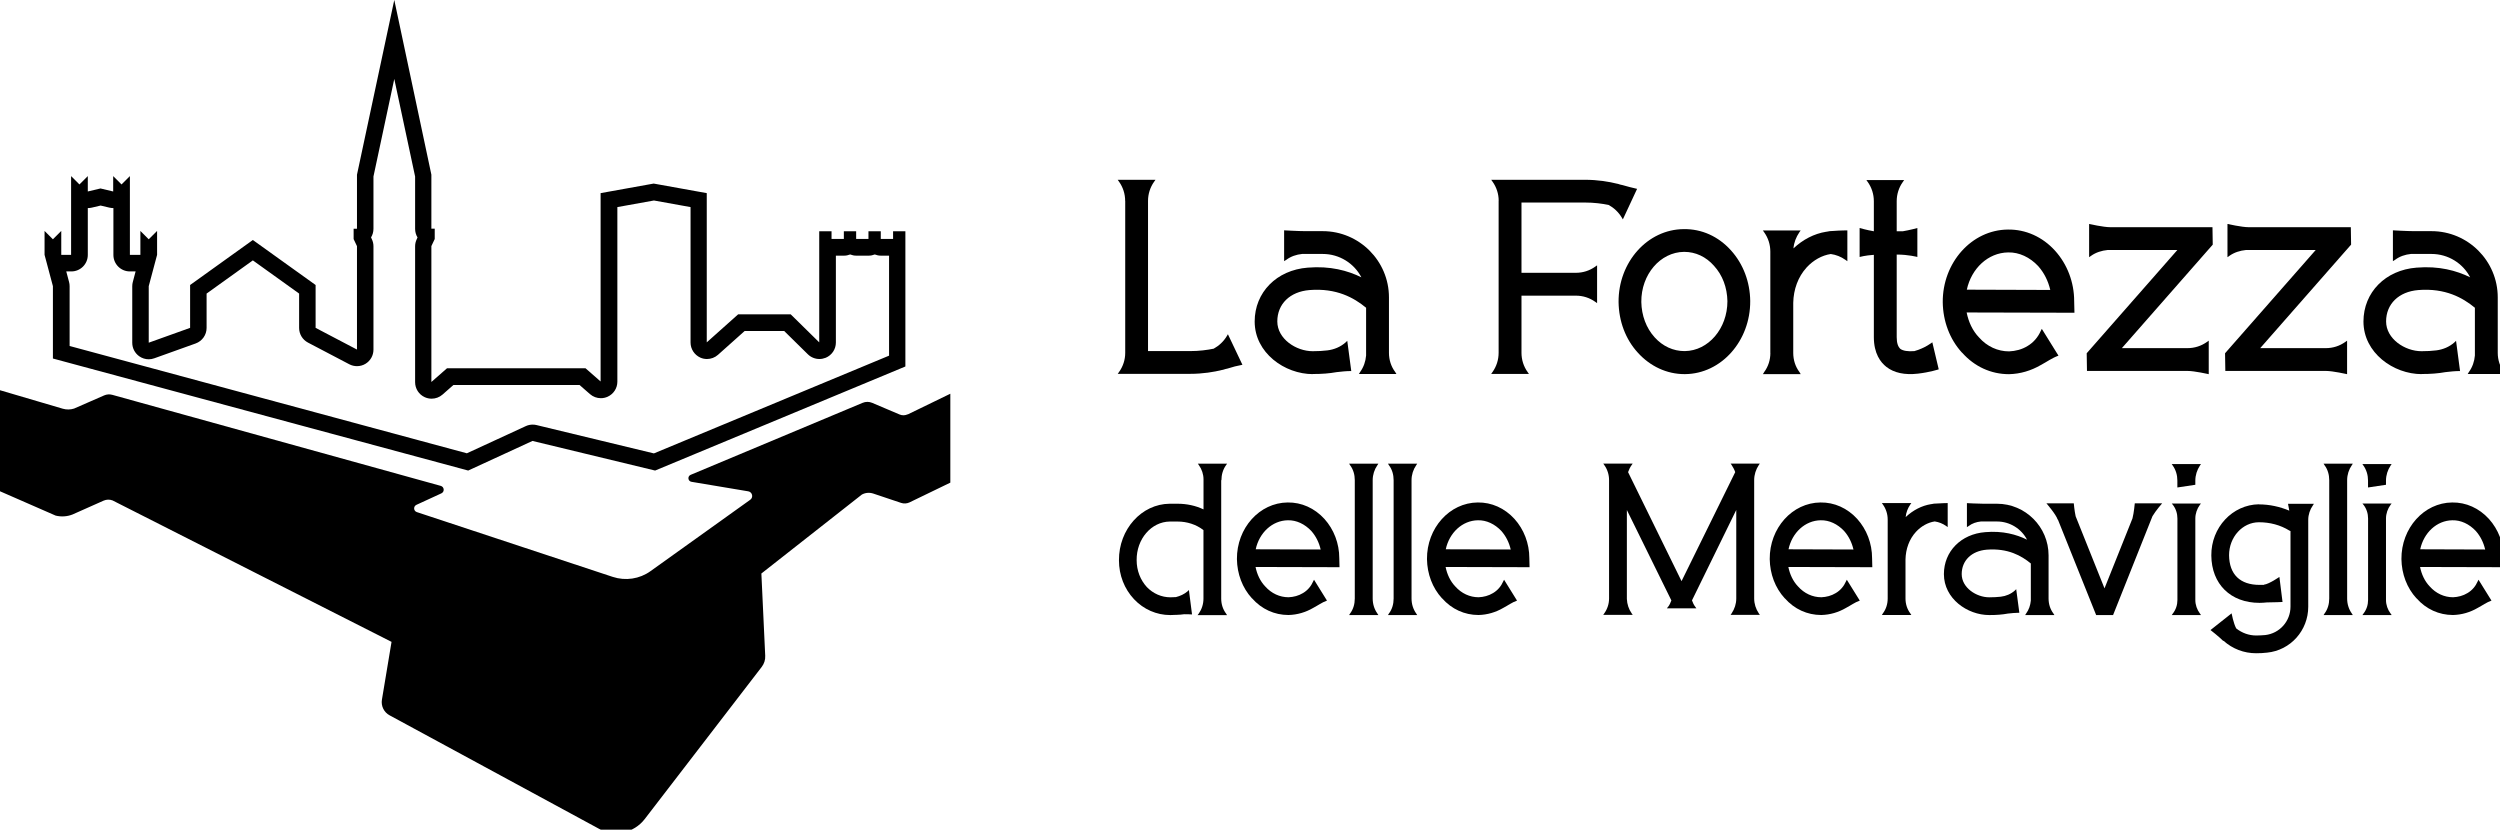 <?xml version="1.0" encoding="UTF-8" standalone="no"?>
<!DOCTYPE svg PUBLIC "-//W3C//DTD SVG 1.1//EN" "http://www.w3.org/Graphics/SVG/1.1/DTD/svg11.dtd">
<svg width="100%" height="100%" viewBox="0 0 455 151" version="1.1" xmlns="http://www.w3.org/2000/svg" xmlns:xlink="http://www.w3.org/1999/xlink" xml:space="preserve" xmlns:serif="http://www.serif.com/" style="fill-rule:evenodd;clip-rule:evenodd;stroke-linejoin:round;stroke-miterlimit:2;">
    <g id="Livello_4">
        <g>
            <g>
                <path d="M204.78,36.57C204.78,35.3 204.39,34.08 203.66,33.06L203.42,32.72L210.3,32.72L210.06,33.06C209.33,34.08 208.94,35.3 208.94,36.57L208.94,63.9L216.55,63.9C218.26,63.9 219.72,63.7 220.89,63.46C221.87,62.92 222.7,62.14 223.28,61.17L223.48,60.83L226.12,66.39C225.14,66.58 224.31,66.78 223.44,67.07C223.15,67.12 222.85,67.22 222.56,67.31L222.51,67.31C220.95,67.7 218.95,68.04 216.56,68.04L203.43,68.04L203.67,67.7C204.4,66.68 204.79,65.46 204.79,64.24L204.79,36.57L204.78,36.57Z" style="fill-rule:nonzero;"/>
                <path d="M238.94,68.09C233.82,68.09 228.35,64.23 228.35,58.52C228.35,53.2 232.35,49.15 238.01,48.71C242.11,48.37 245.28,49.25 247.77,50.47C246.45,47.93 243.77,46.22 240.74,46.22L236.98,46.22C235.96,46.32 234.93,46.66 234.1,47.29L233.71,47.53L233.71,41.92C233.71,41.92 236.3,42.07 237.57,42.07L240.74,42.07C247.38,42.07 252.79,47.49 252.79,54.12L252.79,64.22C252.79,65.49 253.18,66.71 253.91,67.68L254.15,68.07L247.32,68.07L247.56,67.68C248.19,66.8 248.54,65.78 248.63,64.7L248.63,56.01C246.43,54.2 243.26,52.4 238.33,52.79C234.77,53.08 232.47,55.33 232.47,58.5C232.47,61.67 235.89,63.92 238.91,63.92C239.93,63.92 240.76,63.87 241.59,63.77C242.81,63.62 243.98,63.14 244.91,62.31L245.2,62.02L245.93,67.53C245,67.53 244.12,67.63 243.25,67.73C241.93,67.97 240.61,68.07 238.91,68.07L238.94,68.09Z" style="fill-rule:nonzero;"/>
                <path d="M272.76,36.52C272.76,35.3 272.37,34.08 271.64,33.06L271.4,32.72L288.43,32.72C290.82,32.72 292.82,33.06 294.38,33.45L294.43,33.45C294.72,33.55 295.02,33.65 295.31,33.69C296.19,33.93 297.02,34.18 297.95,34.37L295.36,39.93L295.16,39.59C294.57,38.61 293.74,37.83 292.77,37.3C291.6,37.06 290.13,36.86 288.43,36.86L276.91,36.86L276.91,49.65L286.82,49.65C288.09,49.65 289.31,49.26 290.33,48.53L290.67,48.29L290.67,55.17L290.33,54.93C289.31,54.2 288.09,53.81 286.82,53.81L276.91,53.81L276.91,64.21C276.91,65.48 277.3,66.7 278.03,67.72L278.27,68.06L271.39,68.06L271.63,67.72C272.36,66.7 272.75,65.48 272.75,64.21L272.75,36.54L272.76,36.52Z" style="fill-rule:nonzero;"/>
                <path d="M318.54,54.77C318.59,62.04 313.27,68.04 306.68,68.09L306.58,68.09C303.36,68.09 300.33,66.67 298.09,64.19C295.85,61.75 294.63,58.48 294.58,54.97C294.53,47.7 299.85,41.74 306.44,41.7C309.71,41.65 312.74,43.02 315.03,45.56C317.28,48.05 318.5,51.32 318.54,54.78L318.54,54.77ZM314.39,54.82C314.34,52.33 313.51,50.09 311.95,48.38C310.49,46.72 308.58,45.84 306.53,45.84L306.48,45.84C302.19,45.89 298.67,49.94 298.72,54.97C298.77,57.41 299.6,59.7 301.16,61.41C302.62,63.02 304.53,63.9 306.58,63.9L306.63,63.9C310.92,63.85 314.39,59.8 314.39,54.82Z" style="fill-rule:nonzero;"/>
                <path d="M322.2,64.24L322.2,45.79C322.2,44.52 321.81,43.3 321.08,42.28L320.84,41.94L327.72,41.94L327.48,42.28C326.89,43.16 326.5,44.13 326.41,45.21C328.12,43.6 330.17,42.53 332.36,42.18L332.41,42.18C332.8,42.08 333.24,42.03 333.68,42.03C334.95,41.93 336.22,41.93 336.22,41.93L336.22,47.54L335.88,47.3C335.05,46.71 334.17,46.37 333.2,46.23C331.59,46.47 330.03,47.35 328.81,48.67C327.25,50.38 326.42,52.67 326.37,55.11L326.37,64.24C326.37,65.51 326.76,66.73 327.49,67.7L327.73,68.09L320.85,68.09L321.09,67.7C321.82,66.72 322.21,65.5 322.21,64.24L322.2,64.24Z" style="fill-rule:nonzero;"/>
                <path d="M351.68,62.29L352.85,67.22C352.85,67.22 351.19,67.76 349.09,68C346.65,68.29 344.7,67.85 343.33,66.78C342.26,65.95 341.04,64.34 341.04,61.36L341.04,46.38C339.48,46.48 338.45,46.77 338.45,46.77L338.45,41.5C338.45,41.5 339.82,41.89 341.04,42.09L341.04,36.62C341.04,35.35 340.65,34.13 339.92,33.11L339.68,32.77L346.56,32.77L346.32,33.11C345.59,34.13 345.2,35.35 345.2,36.62L345.2,42.09L346.32,42.09C347.54,41.89 348.96,41.5 348.96,41.5L348.96,46.77C348.96,46.77 347.35,46.33 345.2,46.33L345.2,61.36C345.2,62.43 345.44,63.12 345.88,63.51C346.37,63.85 347.25,64 348.42,63.9C350.37,63.36 351.69,62.29 351.69,62.29L351.68,62.29Z" style="fill-rule:nonzero;"/>
                <path d="M357.09,64.19C354.85,61.75 353.63,58.48 353.58,55.01C353.53,47.79 358.85,41.83 365.44,41.78C368.66,41.73 371.74,43.1 374.03,45.64C376.23,48.08 377.5,51.35 377.5,54.82L377.55,56.92L357.93,56.87C358.27,58.58 359,60.19 360.18,61.41C361.64,63.07 363.6,63.95 365.65,63.95C366.82,63.9 367.99,63.61 369.02,62.97C370.09,62.34 370.92,61.36 371.41,60.24L371.61,59.85L374.64,64.73C373.42,65.17 372.54,65.85 371.42,66.44C369.66,67.46 367.71,68.05 365.66,68.1L365.61,68.1C362.39,68.1 359.36,66.73 357.12,64.2L357.09,64.19ZM357.97,52.72L373.15,52.77C372.76,51.11 372.03,49.65 370.95,48.43C369.44,46.82 367.49,45.89 365.48,45.94C361.82,45.99 358.79,48.87 357.96,52.72L357.97,52.72Z" style="fill-rule:nonzero;"/>
                <path d="M386.18,63.36L398.14,63.36C399.41,63.36 400.63,62.97 401.65,62.24L401.99,62L401.99,68.1C401.99,68.1 399.4,67.51 398.13,67.51L379.83,67.51L379.78,64.29L396.28,45.5L383.59,45.5C382.52,45.6 381.44,45.94 380.56,46.57L380.22,46.81L380.22,40.76C380.22,40.76 382.81,41.35 384.08,41.35L402.67,41.35L402.72,44.52L386.18,63.36Z" style="fill-rule:nonzero;"/>
                <path d="M411.36,63.36L423.32,63.36C424.59,63.36 425.81,62.97 426.83,62.24L427.17,62L427.17,68.1C427.17,68.1 424.58,67.51 423.31,67.51L405.01,67.51L404.96,64.29L421.46,45.5L408.77,45.5C407.7,45.6 406.62,45.94 405.74,46.57L405.4,46.81L405.4,40.76C405.4,40.76 407.99,41.35 409.26,41.35L427.85,41.35L427.9,44.52L411.36,63.36Z" style="fill-rule:nonzero;"/>
                <path d="M440.74,68.09C435.62,68.09 430.15,64.23 430.15,58.52C430.15,53.2 434.15,49.15 439.81,48.71C443.91,48.37 447.08,49.25 449.57,50.47C448.25,47.93 445.57,46.22 442.54,46.22L438.78,46.22C437.76,46.32 436.73,46.66 435.9,47.29L435.51,47.53L435.51,41.92C435.51,41.92 438.1,42.07 439.37,42.07L442.54,42.07C449.18,42.07 454.59,47.49 454.59,54.12L454.59,64.22C454.59,65.49 454.98,66.71 455.71,67.68L455.95,68.07L449.12,68.07L449.36,67.68C449.99,66.8 450.34,65.78 450.43,64.7L450.43,56.01C448.23,54.2 445.06,52.4 440.13,52.79C436.57,53.08 434.27,55.33 434.27,58.5C434.27,61.67 437.69,63.92 440.71,63.92C441.73,63.92 442.56,63.87 443.39,63.77C444.61,63.62 445.78,63.14 446.71,62.31L447,62.02L447.73,67.53C446.8,67.53 445.92,67.63 445.05,67.73C443.73,67.97 442.41,68.07 440.71,68.07L440.74,68.09Z" style="fill-rule:nonzero;"/>
            </g>
            <g>
                <path d="M212.97,111.94C210.5,111.94 208.14,110.91 206.39,109.05C204.64,107.19 203.65,104.68 203.65,101.98C203.61,96.35 207.75,91.72 212.89,91.68L214.33,91.68C215.96,91.68 217.6,92.02 219.04,92.71L219.04,87.24C219.04,86.33 218.74,85.42 218.2,84.66L218.01,84.39L223.33,84.39L223.14,84.66C222.57,85.46 222.3,86.41 222.3,87.4L222.26,87.4L222.26,108.95C222.26,109.94 222.56,110.89 223.13,111.65L223.32,111.95L217.96,111.95L218.19,111.65C218.72,110.89 219.03,109.94 219.03,108.95L219.03,96.48C217.7,95.45 216.03,94.92 214.32,94.92L212.91,94.92C209.53,94.96 206.83,98.11 206.87,101.95C206.87,103.85 207.55,105.56 208.73,106.85C209.87,108.03 211.39,108.71 213.03,108.71C213.37,108.71 213.68,108.67 214.02,108.67C214.78,108.48 215.54,108.14 216.15,107.61L216.38,107.38L216.95,111.83C216.46,111.79 216,111.79 215.51,111.79C215.09,111.87 214.64,111.87 214.18,111.9L214.1,111.9C213.76,111.9 213.42,111.94 213.04,111.94L212.96,111.94L212.97,111.94Z" style="fill-rule:nonzero;"/>
                <path d="M227.86,108.9C226.11,107 225.16,104.45 225.12,101.75C225.08,96.12 229.22,91.49 234.36,91.45C236.87,91.41 239.26,92.48 241.05,94.45C242.76,96.35 243.75,98.9 243.75,101.6L243.79,103.23L228.51,103.19C228.78,104.52 229.35,105.77 230.26,106.72C231.4,108.01 232.92,108.7 234.52,108.7C235.43,108.66 236.34,108.43 237.14,107.94C237.98,107.45 238.62,106.69 239,105.81L239.15,105.51L241.51,109.31C240.56,109.65 239.88,110.18 239,110.64C237.63,111.44 236.11,111.89 234.52,111.93L234.48,111.93C231.97,111.93 229.61,110.87 227.87,108.89L227.86,108.9ZM228.54,99.97L240.36,100.01C240.06,98.72 239.49,97.58 238.65,96.63C237.47,95.38 235.95,94.65 234.39,94.69C231.54,94.73 229.18,96.97 228.54,99.97Z" style="fill-rule:nonzero;"/>
                <path d="M249.83,87.39L249.83,108.94C249.83,109.93 250.13,110.88 250.67,111.64L250.86,111.94L245.54,111.94L245.73,111.64C246.3,110.88 246.57,109.93 246.57,108.94L246.57,87.39C246.57,86.4 246.3,85.45 245.73,84.69L245.54,84.39L250.86,84.39L250.67,84.69C250.14,85.45 249.83,86.4 249.83,87.39Z" style="fill-rule:nonzero;"/>
                <path d="M256.9,87.39L256.9,108.94C256.9,109.93 257.2,110.88 257.74,111.64L257.93,111.94L252.61,111.94L252.8,111.64C253.37,110.88 253.64,109.93 253.64,108.94L253.64,87.39C253.64,86.4 253.37,85.45 252.8,84.69L252.61,84.39L257.93,84.39L257.74,84.69C257.21,85.45 256.9,86.4 256.9,87.39Z" style="fill-rule:nonzero;"/>
                <path d="M262.45,108.9C260.7,107 259.75,104.45 259.71,101.75C259.67,96.12 263.81,91.49 268.95,91.45C271.46,91.41 273.85,92.48 275.64,94.45C277.35,96.35 278.34,98.9 278.34,101.6L278.38,103.23L263.1,103.19C263.37,104.52 263.94,105.77 264.85,106.72C265.99,108.01 267.51,108.7 269.11,108.7C270.02,108.66 270.93,108.43 271.73,107.94C272.57,107.45 273.21,106.69 273.59,105.81L273.74,105.51L276.1,109.31C275.15,109.65 274.47,110.18 273.59,110.64C272.22,111.44 270.7,111.89 269.11,111.93L269.07,111.93C266.56,111.93 264.2,110.87 262.46,108.89L262.45,108.9ZM263.13,99.97L274.95,100.01C274.65,98.72 274.08,97.58 273.24,96.63C272.06,95.38 270.54,94.65 268.98,94.69C266.13,94.73 263.77,96.97 263.13,99.97Z" style="fill-rule:nonzero;"/>
                <path d="M303.58,110.46C303.85,110.12 304.04,109.7 304.19,109.28L296.09,92.82L296.09,109.01C296.13,109.96 296.43,110.87 296.96,111.63L297.15,111.9L291.79,111.9L291.98,111.63C292.55,110.83 292.85,109.88 292.85,108.93L292.85,87.38C292.85,86.39 292.55,85.44 291.98,84.64L291.79,84.37L297.15,84.37L296.96,84.64C296.66,85.06 296.47,85.48 296.31,85.93L306.04,105.77L315.81,85.93C315.66,85.47 315.43,85.06 315.16,84.64L314.97,84.37L320.29,84.37L320.1,84.64C319.57,85.44 319.26,86.39 319.26,87.38L319.26,108.93C319.26,109.88 319.56,110.83 320.1,111.63L320.29,111.9L314.97,111.9L315.16,111.63C315.69,110.83 316,109.92 316,108.93L316,92.81L307.94,109.27C308.09,109.69 308.28,110.11 308.55,110.45L308.74,110.72L303.38,110.72L303.57,110.45L303.58,110.46Z" style="fill-rule:nonzero;"/>
                <path d="M324.83,108.9C323.08,107 322.13,104.45 322.09,101.75C322.05,96.12 326.19,91.49 331.33,91.45C333.84,91.41 336.23,92.48 338.02,94.45C339.73,96.35 340.72,98.9 340.72,101.6L340.76,103.23L325.48,103.19C325.75,104.52 326.32,105.77 327.23,106.72C328.37,108.01 329.89,108.7 331.49,108.7C332.4,108.66 333.31,108.43 334.11,107.94C334.95,107.45 335.59,106.69 335.97,105.81L336.12,105.51L338.48,109.31C337.53,109.65 336.85,110.18 335.97,110.64C334.6,111.44 333.08,111.89 331.49,111.93L331.45,111.93C328.94,111.93 326.58,110.87 324.84,108.89L324.83,108.9ZM325.51,99.97L337.33,100.01C337.03,98.72 336.46,97.58 335.62,96.63C334.44,95.38 332.92,94.65 331.36,94.69C328.51,94.73 326.15,96.97 325.51,99.97Z" style="fill-rule:nonzero;"/>
                <path d="M343.56,108.94L343.56,94.57C343.56,93.58 343.26,92.63 342.69,91.83L342.5,91.56L347.86,91.56L347.67,91.83C347.21,92.51 346.91,93.27 346.83,94.11C348.16,92.86 349.76,92.02 351.47,91.75L351.51,91.75C351.81,91.67 352.16,91.64 352.5,91.64C353.49,91.56 354.48,91.56 354.48,91.56L354.48,95.93L354.21,95.74C353.56,95.28 352.88,95.02 352.12,94.9C350.87,95.09 349.65,95.77 348.7,96.8C347.48,98.13 346.84,99.92 346.8,101.82L346.8,108.93C346.8,109.92 347.1,110.87 347.67,111.63L347.86,111.93L342.5,111.93L342.69,111.63C343.26,110.87 343.56,109.92 343.56,108.93L343.56,108.94Z" style="fill-rule:nonzero;"/>
                <path d="M362.04,111.94C358.05,111.94 353.79,108.94 353.79,104.49C353.79,100.35 356.91,97.19 361.32,96.85C364.51,96.58 366.98,97.27 368.92,98.22C367.89,96.24 365.8,94.91 363.45,94.91L360.52,94.91C359.72,94.99 358.92,95.25 358.28,95.75L357.98,95.94L357.98,91.57C357.98,91.57 359.99,91.68 360.98,91.68L363.45,91.68C368.62,91.68 372.84,95.9 372.84,101.07L372.84,108.94C372.84,109.93 373.14,110.88 373.71,111.64L373.9,111.94L368.58,111.94L368.77,111.64C369.26,110.96 369.53,110.16 369.61,109.32L369.61,102.55C367.9,101.14 365.43,99.74 361.59,100.04C358.82,100.27 357.03,102.02 357.03,104.49C357.03,106.96 359.69,108.71 362.05,108.71C362.85,108.71 363.49,108.67 364.14,108.6C365.09,108.49 366,108.11 366.72,107.46L366.95,107.23L367.52,111.52C366.8,111.52 366.11,111.6 365.43,111.67C364.4,111.86 363.38,111.94 362.05,111.94L362.04,111.94Z" style="fill-rule:nonzero;"/>
                <path d="M391.76,93.92L384.58,111.94L381.5,111.94L374.54,94.57L374.5,94.57C374.2,93.62 372.45,91.61 372.45,91.61L377.43,91.61C377.43,91.61 377.54,92.94 377.77,93.97L383.02,107.08L388.11,94.35C388.38,93.32 388.53,91.61 388.53,91.61L393.51,91.61C393.51,91.61 392.37,92.9 391.76,93.93L391.76,93.92Z" style="fill-rule:nonzero;"/>
                <path d="M400.58,84.46L400.39,84.73C399.86,85.53 399.55,86.48 399.55,87.47L399.55,88.23L396.28,88.72L396.28,87.47C396.28,86.48 396.01,85.53 395.44,84.73L395.25,84.46L400.58,84.46ZM399.55,94.38L399.55,109.2C399.55,110.07 399.85,110.95 400.39,111.67L400.58,111.94L395.26,111.94L395.45,111.67C396.02,110.95 396.29,110.07 396.29,109.2L396.29,94.38C396.29,93.47 396.02,92.59 395.45,91.87L395.26,91.64L400.58,91.64L400.39,91.87C399.86,92.59 399.55,93.47 399.55,94.38Z" style="fill-rule:nonzero;"/>
                <path d="M411.14,91.8C413.04,91.8 414.94,92.22 416.65,92.94C416.54,92.26 416.42,91.69 416.42,91.69L421.13,91.69L420.94,91.99C420.41,92.75 420.1,93.66 420.1,94.61L420.1,110.42C420.1,114.75 416.87,118.36 412.61,118.78C411.96,118.86 411.28,118.89 410.6,118.89C408.4,118.89 406.31,118.09 404.67,116.61L404.63,116.65C403.79,115.81 402.31,114.67 402.31,114.67L406.15,111.63C406.15,111.63 406.49,113.45 406.99,114.37C408.05,115.21 409.31,115.66 410.64,115.66C411.21,115.66 411.78,115.62 412.27,115.58C414.89,115.28 416.87,113.07 416.87,110.41L416.87,96.65L416.68,96.57C415.01,95.54 413.11,95.05 411.13,95.05C408.13,95.05 405.69,97.75 405.69,101.05C405.73,104.55 407.7,106.45 411.24,106.45L412.04,106.45L412.04,106.41C412.99,106.3 414.85,105 414.85,105L415.42,109.56C415.42,109.56 413.75,109.64 412.57,109.64C412.15,109.68 411.7,109.72 411.24,109.72C405.96,109.72 402.5,106.3 402.46,101.09C402.42,96 406.3,91.85 411.13,91.78L411.14,91.8Z" style="fill-rule:nonzero;"/>
                <path d="M427.18,87.39L427.18,108.94C427.18,109.93 427.48,110.88 428.02,111.64L428.21,111.94L422.89,111.94L423.08,111.64C423.65,110.88 423.92,109.93 423.92,108.94L423.92,87.39C423.92,86.4 423.65,85.45 423.08,84.69L422.89,84.39L428.21,84.39L428.02,84.69C427.49,85.45 427.18,86.4 427.18,87.39Z" style="fill-rule:nonzero;"/>
                <path d="M435.28,84.46L435.09,84.73C434.56,85.53 434.25,86.48 434.25,87.47L434.25,88.23L430.98,88.72L430.98,87.47C430.98,86.48 430.71,85.53 430.14,84.73L429.95,84.46L435.28,84.46ZM434.25,94.38L434.25,109.2C434.25,110.07 434.55,110.95 435.09,111.67L435.28,111.94L429.96,111.94L430.15,111.67C430.72,110.95 430.99,110.07 430.99,109.2L430.99,94.38C430.99,93.47 430.72,92.59 430.15,91.87L429.96,91.64L435.28,91.64L435.09,91.87C434.56,92.59 434.25,93.47 434.25,94.38Z" style="fill-rule:nonzero;"/>
                <path d="M439.8,108.9C438.05,107 437.1,104.45 437.06,101.75C437.02,96.12 441.16,91.49 446.3,91.45C448.81,91.41 451.2,92.48 452.99,94.45C454.7,96.35 455.69,98.9 455.69,101.6L455.73,103.23L440.45,103.19C440.72,104.52 441.29,105.77 442.2,106.72C443.34,108.01 444.86,108.7 446.46,108.7C447.37,108.66 448.28,108.43 449.08,107.94C449.92,107.45 450.56,106.69 450.94,105.81L451.09,105.51L453.45,109.31C452.5,109.65 451.82,110.18 450.94,110.64C449.57,111.44 448.05,111.89 446.46,111.93L446.42,111.93C443.91,111.93 441.55,110.87 439.81,108.89L439.8,108.9ZM440.48,99.97L452.3,100.01C452,98.72 451.43,97.58 450.59,96.63C449.41,95.38 447.89,94.65 446.33,94.69C443.48,94.73 441.12,96.97 440.48,99.97Z" style="fill-rule:nonzero;"/>
            </g>
        </g>
        <g>
            <path d="M71.76,14.37L75.55,32.13L75.55,41.65C75.55,42.22 75.71,42.76 75.99,43.22L75.84,43.55C75.65,43.95 75.55,44.39 75.55,44.83L75.55,69.56C75.55,70.74 76.24,71.81 77.31,72.29C77.71,72.47 78.13,72.56 78.55,72.56C79.26,72.56 79.97,72.31 80.53,71.82L82.52,70.07L105.48,70.07L107.38,71.73C107.94,72.22 108.64,72.47 109.36,72.47C109.78,72.47 110.2,72.38 110.6,72.2C111.67,71.71 112.36,70.65 112.36,69.47L112.36,37.69L119.02,36.49L125.68,37.69L125.68,62.34C125.68,63.52 126.38,64.59 127.45,65.08C127.84,65.26 128.26,65.34 128.67,65.34C129.39,65.34 130.11,65.08 130.67,64.58L135.53,60.24L142.72,60.24L147.03,64.48C147.6,65.04 148.36,65.34 149.13,65.34C149.52,65.34 149.91,65.26 150.29,65.11C151.41,64.64 152.13,63.55 152.13,62.34L152.13,46.53L153.61,46.53C154.01,46.53 154.38,46.45 154.73,46.31C155.08,46.45 155.45,46.53 155.85,46.53L158.09,46.53C158.49,46.53 158.86,46.45 159.21,46.31C159.56,46.45 159.93,46.53 160.33,46.53L161.81,46.53L161.81,64.73L119.01,82.52L97.64,77.36C97.41,77.3 97.17,77.28 96.94,77.28C96.51,77.28 96.08,77.37 95.68,77.56L84.97,82.5L12.67,62.97L12.67,52.1C12.67,51.84 12.64,51.58 12.57,51.33L12.06,49.4L12.98,49.4C14.64,49.4 15.98,48.06 15.98,46.4L15.98,37.87L16.01,37.87C16.24,37.87 16.47,37.84 16.7,37.79L18.31,37.41L19.92,37.79C20.15,37.84 20.38,37.87 20.61,37.87L20.64,37.87L20.64,46.4C20.64,48.06 21.98,49.4 23.64,49.4L24.68,49.4L24.17,51.33C24.1,51.58 24.07,51.84 24.07,52.1L24.07,62.39C24.07,63.37 24.55,64.28 25.34,64.84C25.85,65.2 26.46,65.39 27.07,65.39C27.41,65.39 27.75,65.33 28.08,65.21L35.61,62.51C36.8,62.08 37.6,60.95 37.6,59.69L37.6,53.43L46.02,47.39L54.44,53.43L54.44,59.69C54.44,60.81 55.06,61.83 56.05,62.35L63.58,66.3C64.02,66.53 64.5,66.64 64.97,66.64C65.51,66.64 66.05,66.5 66.52,66.21C67.42,65.67 67.97,64.69 67.97,63.64L67.97,44.82C67.97,44.38 67.87,43.94 67.68,43.54L67.53,43.21C67.81,42.75 67.97,42.22 67.97,41.64L67.97,32.12L71.76,14.36M71.76,-0.01L64.97,31.8L64.97,41.63L64.36,41.63L64.36,43.51L64.97,44.8L64.97,63.62L57.44,59.67L57.44,51.87L46.02,43.68L34.6,51.87L34.6,59.67L27.07,62.37L27.07,52.08L28.59,46.38L28.59,42.03L27.07,43.55L25.55,42.03L25.55,46.38L23.64,46.38L23.64,32.05L22.12,33.57L20.6,32.05L20.6,34.85L18.29,34.3L15.98,34.85L15.98,32.05L14.46,33.57L12.94,32.05L12.94,46.38L11.15,46.38L11.15,42.03L9.63,43.55L8.11,42.03L8.11,46.38L9.63,52.08L9.63,65.25L85.21,85.64L96.91,80.25L119.23,85.64L164.78,66.7L164.78,42.09L162.54,42.09L162.54,43.49L160.3,43.49L160.3,42.09L158.06,42.09L158.06,43.49L155.82,43.49L155.82,42.09L153.58,42.09L153.58,43.49L151.34,43.49L151.34,42.09L149.1,42.09L149.1,62.31L143.91,57.21L134.34,57.21L128.63,62.31L128.63,35.15L118.97,33.41L109.31,35.15L109.31,69.43L106.57,67.03L81.35,67.03L78.51,69.52L78.51,44.79L79.12,43.5L79.12,41.62L78.51,41.62L78.51,31.79L71.76,0L71.76,-0.01Z" style="fill-rule:nonzero;"/>
            <path d="M165.21,75.4C164.74,75.63 164.2,75.64 163.73,75.44L158.74,73.32C158.18,73.08 157.55,73.08 156.99,73.32L125.7,86.42C125.08,86.68 125.19,87.58 125.85,87.69L136.18,89.42C136.93,89.55 137.16,90.52 136.54,90.96L118.39,103.95C116.4,105.38 113.84,105.76 111.51,104.99L75.86,93.2C75.25,93 75.2,92.15 75.79,91.88L80.33,89.79C80.95,89.51 80.87,88.61 80.22,88.43L20.44,71.86C19.94,71.72 19.41,71.76 18.94,71.97L13.48,74.36C12.82,74.57 12.11,74.58 11.44,74.39L0,71.02L0,89.41L10.13,93.84C11.15,94.09 12.22,94.02 13.19,93.64L18.85,91.12C19.37,90.89 19.96,90.87 20.49,91.08L71.26,116.82L69.51,127.34C69.32,128.49 69.88,129.64 70.91,130.19L109.02,150.84C111.85,152.37 115.37,151.62 117.33,149.08L138.64,121.37C139.08,120.79 139.31,120.08 139.27,119.35L138.57,104.38L156.86,90.01C157.5,89.66 158.25,89.6 158.94,89.83L164.01,91.53C164.5,91.69 165.03,91.66 165.5,91.45L172.96,87.84L172.96,71.66L165.2,75.43L165.21,75.4Z" style="fill-rule:nonzero;"/>
        </g>
    </g>
</svg>
